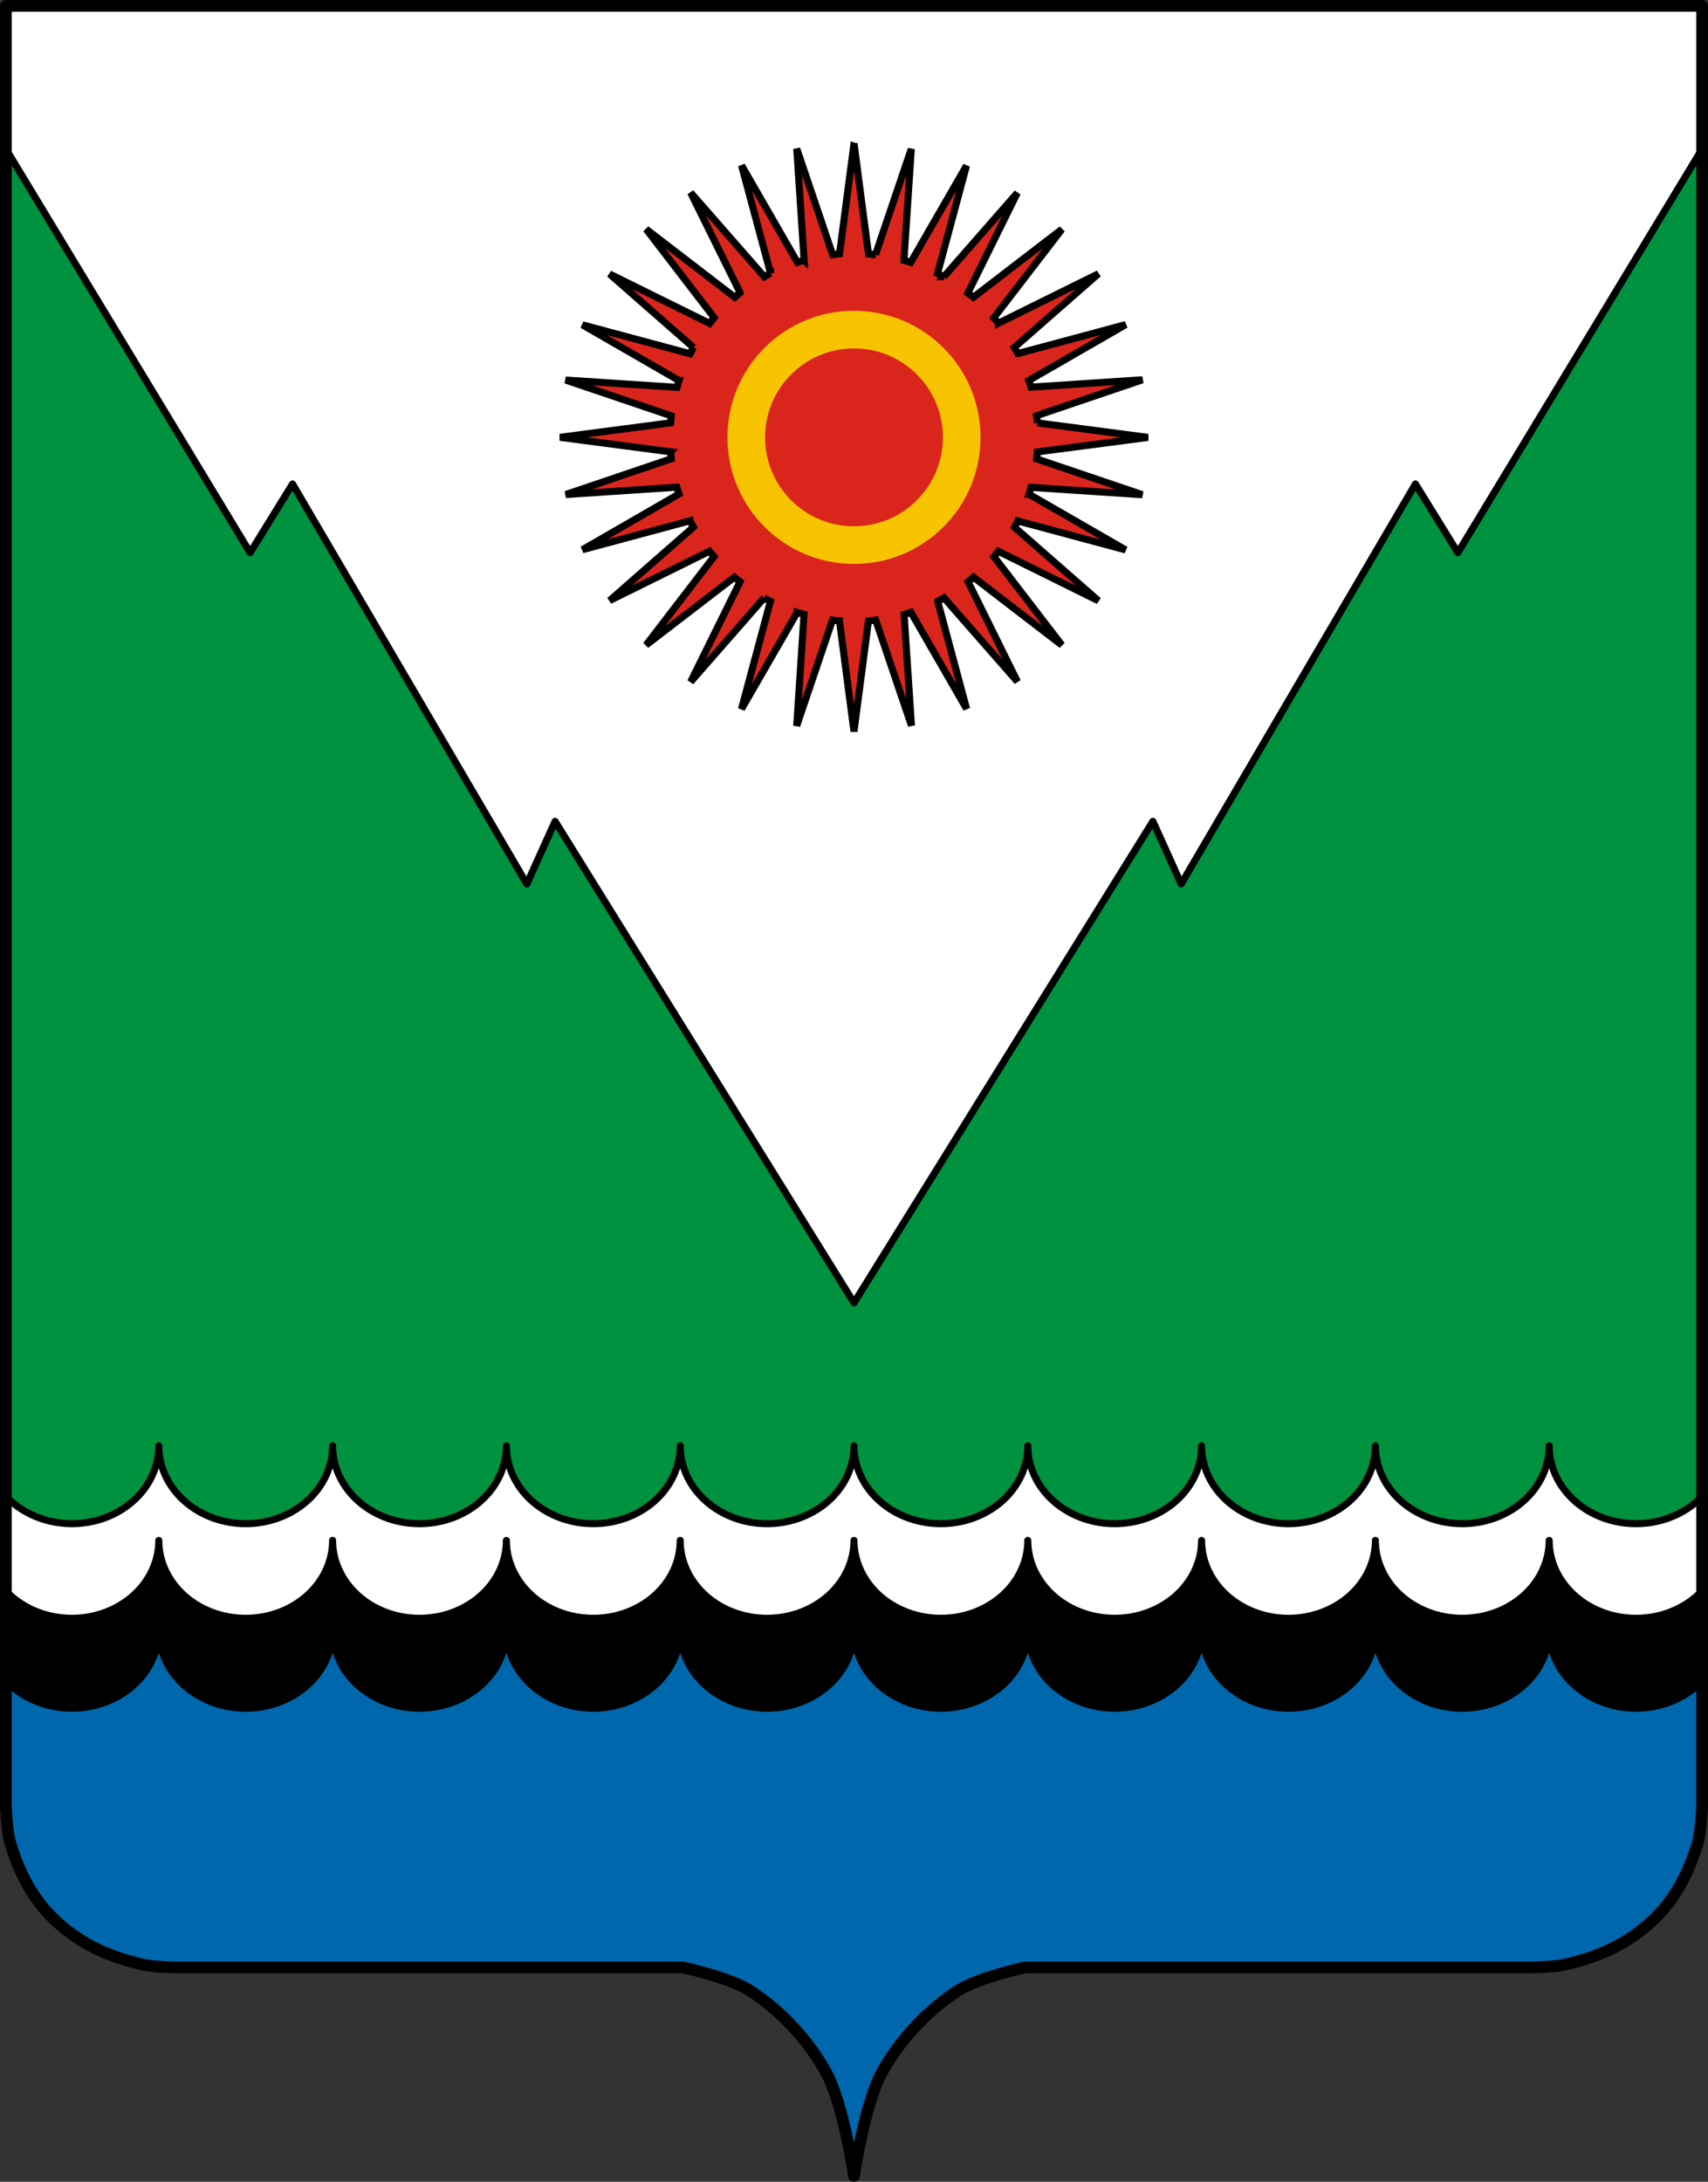 <?xml version="1.0" encoding="UTF-8" standalone="no"?><svg xmlns="http://www.w3.org/2000/svg" width="726.22" height="927.44" viewBox="0 0 726.223 927.438"><rect x="0" y="0" width="726.223" height="927.438" fill="#333333" stroke="none"/><g transform="translate(12.789-72.05)"><path d="m-10.289 74.55v765.52c0 0 .431 10.571 1.922 15.59 2.676 9.01 6.689 17.846 12.385 25.318 5.02 6.582 11.545 12.135 18.619 16.432 7.703 4.678 16.436 7.728 25.22 9.738 4.883 1.118 14.979 1.223 14.979 1.223h214.74c0 0 20.07 4.359 28.504 9.848 13.227 8.606 24.648 20.839 32.33 34.676 7.382 13.297 11.91 44.1 11.91 44.1 0 0 4.528-30.798 11.91-44.1 7.682-13.837 19.1-26.07 32.33-34.676 8.435-5.489 28.504-9.848 28.504-9.848h214.74c0 0 10.1-.105 14.979-1.223 8.785-2.01 17.518-5.06 25.22-9.738 7.07-4.296 13.601-9.849 18.619-16.432 5.696-7.472 9.709-16.312 12.385-25.318 1.491-5.02 1.922-15.59 1.922-15.59v-765.52h-360.61-360.61" fill="#fff"/><g stroke-linecap="round"><g stroke="#000" stroke-width="3"><path d="m-10.289 135.37v704.7c0 0 .431 10.571 1.922 15.59 2.676 9.01 6.689 17.846 12.385 25.318 5.02 6.582 11.545 12.135 18.619 16.432 7.703 4.678 16.436 7.728 25.22 9.738 4.883 1.118 14.979 1.223 14.979 1.223h214.74c0 0 20.07 4.359 28.504 9.848 13.227 8.606 24.648 20.839 32.33 34.676 7.382 13.297 11.91 44.1 11.91 44.1 0 0 4.528-30.798 11.91-44.1 7.682-13.837 19.1-26.07 32.33-34.676 8.435-5.489 28.504-9.848 28.504-9.848h214.74c0 0 10.1-.105 14.979-1.223 8.785-2.01 17.518-5.06 25.22-9.738 7.07-4.296 13.601-9.849 18.619-16.432 5.696-7.472 9.709-16.312 12.385-25.318 1.491-5.02 1.922-15.59 1.922-15.59v-704.7l-103.85 171.61-18.04-29.2-99.61 170.03-12.02-26.621-127.09 204.67-127.09-204.67-12.02 26.621-99.61-170.03-18.04 29.2-103.85-171.61" fill="#00923f" stroke-linejoin="round"/><path d="m350.34 132.94l-6.166 47.01a78.276 78.276 0 0 0 -2.93 .355l-15.266-45.04 3.135 47.36a78.276 78.276 0 0 0 -2.842 .945l-23.756-41.2 12.311 45.822a78.276 78.276 0 0 0 -2.617 1.5l-31.342-35.764 21.03 42.549a78.276 78.276 0 0 0 -2.254 1.945l-37.705-28.971 28.922 37.648a78.276 78.276 0 0 0 -1.914 2.422l-42.572-21.02 35.678 31.25a78.276 78.276 0 0 0 -1.383 2.68l-45.84-12.307 41.09 23.688a78.276 78.276 0 0 0 -.854 2.904l-47.36-3.119 44.934 15.211a78.276 78.276 0 0 0 -.283 2.977l-47.05 6.164 47.01 6.162a78.276 78.276 0 0 0 .357 2.934l-44.916 15.223 47.22-3.125a78.276 78.276 0 0 0 .959 2.885l-41.07 23.691 45.686-12.275a78.276 78.276 0 0 0 1.518 2.646l-35.656 31.25 42.42-20.965a78.276 78.276 0 0 0 1.965 2.281l-28.883 37.596 37.539-28.836a78.276 78.276 0 0 0 2.424 1.918l-21.02 42.566 31.24-35.672a78.276 78.276 0 0 0 2.689 1.389l-12.307 45.84 23.688-41.09a78.276 78.276 0 0 0 2.904 .854l-3.119 47.36 15.211-44.934a78.276 78.276 0 0 0 2.977 .283l6.164 47.05 6.162-47.01a78.276 78.276 0 0 0 3.074 -.373l15.209 44.893-3.123-47.23a78.276 78.276 0 0 0 2.889 -.959l23.68 41.07-12.275-45.701a78.276 78.276 0 0 0 2.646 -1.52l31.24 35.652-20.963-42.43a78.276 78.276 0 0 0 2.275 -1.979l37.584 28.881-28.836-37.545a78.276 78.276 0 0 0 1.83 -2.33l42.553 21.02-35.66-31.24a78.276 78.276 0 0 0 1.385 -2.686l45.838 12.313-41.09-23.691a78.276 78.276 0 0 0 .854 -2.902l47.35 3.121-44.932-15.215a78.276 78.276 0 0 0 .283 -2.977l47.05-6.16-47.01-6.166a78.276 78.276 0 0 0 -.373 -3.068l45.03-15.254-47.37 3.133a78.276 78.276 0 0 0 -.943 -2.844l41.19-23.75-45.842 12.313a78.276 78.276 0 0 0 -1.5 -2.613l35.758-31.33-42.555 21.03a78.276 78.276 0 0 0 -1.955 -2.246l28.967-37.697-37.656 28.922a78.276 78.276 0 0 0 -2.326 -1.824l21.02-42.561-31.25 35.668a78.276 78.276 0 0 0 -2.676 -1.379l12.313-45.838-23.691 41.09a78.276 78.276 0 0 0 -2.902 -.854l3.121-47.35-15.215 44.932a78.276 78.276 0 0 0 -2.977 -.283l-6.16-47.05z" fill="#da251d" fill-rule="evenodd"/></g><circle cx="350.32" cy="257.96" r="45.809" fill="none" stroke="#f8c300" stroke-linejoin="round" stroke-width="16"/></g><path d="m-10.289 748.37v91.7c0 0 .431 10.571 1.922 15.59 2.676 9.01 6.689 17.846 12.385 25.318 5.02 6.582 11.545 12.135 18.619 16.432 7.703 4.678 16.436 7.728 25.22 9.738 4.883 1.117 14.979 1.223 14.979 1.223h214.74c0 0 20.07 4.359 28.504 9.848 13.227 8.606 24.648 20.839 32.33 34.676 7.382 13.297 11.91 44.1 11.91 44.1 0 0 4.528-30.798 11.91-44.1 7.682-13.837 19.1-26.07 32.33-34.676 8.435-5.489 28.504-9.848 28.504-9.848h214.74c0 0 10.1-.105 14.979-1.223 8.785-2.01 17.518-5.06 25.22-9.738 7.07-4.296 13.601-9.849 18.619-16.432 5.696-7.472 9.709-16.312 12.385-25.318 1.491-5.02 1.922-15.59 1.922-15.59v-91.7h-721.22" fill="#0067ac"/><g stroke="#000" stroke-linejoin="round" stroke-linecap="round"><g stroke-width="3"><path d="m54.73 724.859a36.949 33.115 0 0 1 -36.947 33.094 36.949 33.115 0 0 1 -28.072 -11.645v40.27a36.949 33.115 0 0 0 28.072 11.602 36.949 33.115 0 0 0 36.947 -33.094 36.949 33.115 0 0 0 36.949 33.094 36.949 33.115 0 0 0 36.949 -33.115 36.949 33.115 0 0 0 36.949 33.115 36.949 33.115 0 0 0 36.947 -33.094 36.949 33.115 0 0 0 36.949 33.094 36.949 33.115 0 0 0 36.949 -33.115 36.949 33.115 0 0 0 36.949 33.115 36.949 33.115 0 0 0 36.947 -33.094 36.949 33.115 0 0 0 36.949 33.094 36.949 33.115 0 0 0 36.949 -33.115 36.949 33.115 0 0 0 36.949 33.115 36.949 33.115 0 0 0 36.947 -33.094 36.949 33.115 0 0 0 36.951 33.094 36.949 33.115 0 0 0 36.947 -33.115 36.949 33.115 0 0 0 36.949 33.115 36.949 33.115 0 0 0 36.947 -33.094 36.949 33.115 0 0 0 36.949 33.094 36.949 33.115 0 0 0 28.074 -11.643v-40.18a36.949 33.115 0 0 1 -28.074 11.6 36.949 33.115 0 0 1 -36.949 -33.094 36.949 33.115 0 0 1 -36.947 33.094 36.949 33.115 0 0 1 -36.947 -33.094h-.002a36.949 33.115 0 0 1 -36.949 33.094 36.949 33.115 0 0 1 -36.949 -33.094 36.949 33.115 0 0 1 -36.947 33.094 36.949 33.115 0 0 1 -36.947 -33.094h-.002a36.949 33.115 0 0 1 -36.949 33.094 36.949 33.115 0 0 1 -36.949 -33.094 36.949 33.115 0 0 1 -36.947 33.094 36.949 33.115 0 0 1 -36.947 -33.094h-.002a36.949 33.115 0 0 1 -36.949 33.094 36.949 33.115 0 0 1 -36.949 -33.094 36.949 33.115 0 0 1 -36.947 33.094 36.949 33.115 0 0 1 -36.947 -33.094h-.002A36.949 33.115 0 0 1 91.68 757.953 36.949 33.115 0 0 1 54.73 724.859"/><path d="m54.73 686.635a36.949 33.115 0 0 1 -36.947 33.094 36.949 33.115 0 0 1 -28.072 -11.645v40.27a36.949 33.115 0 0 0 28.072 11.604 36.949 33.115 0 0 0 36.947 -33.094 36.949 33.115 0 0 0 36.949 33.094 36.949 33.115 0 0 0 36.949 -33.115 36.949 33.115 0 0 0 36.949 33.115 36.949 33.115 0 0 0 36.947 -33.094 36.949 33.115 0 0 0 36.949 33.094 36.949 33.115 0 0 0 36.949 -33.115 36.949 33.115 0 0 0 36.949 33.115 36.949 33.115 0 0 0 36.947 -33.094 36.949 33.115 0 0 0 36.949 33.094 36.949 33.115 0 0 0 36.949 -33.115 36.949 33.115 0 0 0 36.949 33.115 36.949 33.115 0 0 0 36.947 -33.094 36.949 33.115 0 0 0 36.951 33.094 36.949 33.115 0 0 0 36.947 -33.115 36.949 33.115 0 0 0 36.949 33.115 36.949 33.115 0 0 0 36.947 -33.094 36.949 33.115 0 0 0 36.949 33.094 36.949 33.115 0 0 0 28.074 -11.645v-40.18a36.949 33.115 0 0 1 -28.074 11.6 36.949 33.115 0 0 1 -36.949 -33.094 36.949 33.115 0 0 1 -36.947 33.094 36.949 33.115 0 0 1 -36.947 -33.094h-.002a36.949 33.115 0 0 1 -36.949 33.094 36.949 33.115 0 0 1 -36.949 -33.094 36.949 33.115 0 0 1 -36.947 33.094 36.949 33.115 0 0 1 -36.947 -33.094h-.002a36.949 33.115 0 0 1 -36.949 33.094 36.949 33.115 0 0 1 -36.949 -33.094 36.949 33.115 0 0 1 -36.947 33.094 36.949 33.115 0 0 1 -36.947 -33.094h-.002a36.949 33.115 0 0 1 -36.949 33.094 36.949 33.115 0 0 1 -36.949 -33.094 36.949 33.115 0 0 1 -36.947 33.094 36.949 33.115 0 0 1 -36.947 -33.094h-.002A36.949 33.115 0 0 1 91.68 719.729 36.949 33.115 0 0 1 54.73 686.635" fill="#fff"/></g><path d="m-10.289 74.55v765.52c0 0 .431 10.571 1.922 15.59 2.676 9.01 6.689 17.846 12.385 25.318 5.02 6.582 11.545 12.135 18.619 16.432 7.703 4.678 16.436 7.728 25.22 9.738 4.883 1.118 14.979 1.223 14.979 1.223h214.74c0 0 20.07 4.359 28.504 9.848 13.227 8.606 24.648 20.839 32.33 34.676 7.382 13.297 11.91 44.1 11.91 44.1 0 0 4.528-30.798 11.91-44.1 7.682-13.837 19.1-26.07 32.33-34.676 8.435-5.489 28.504-9.848 28.504-9.848h214.74c0 0 10.1-.105 14.979-1.223 8.785-2.01 17.518-5.06 25.22-9.738 7.07-4.296 13.601-9.849 18.619-16.432 5.696-7.472 9.709-16.312 12.385-25.318 1.491-5.02 1.922-15.59 1.922-15.59v-765.52h-360.61-360.61z" fill="none" stroke-width="5"/></g></g></svg>